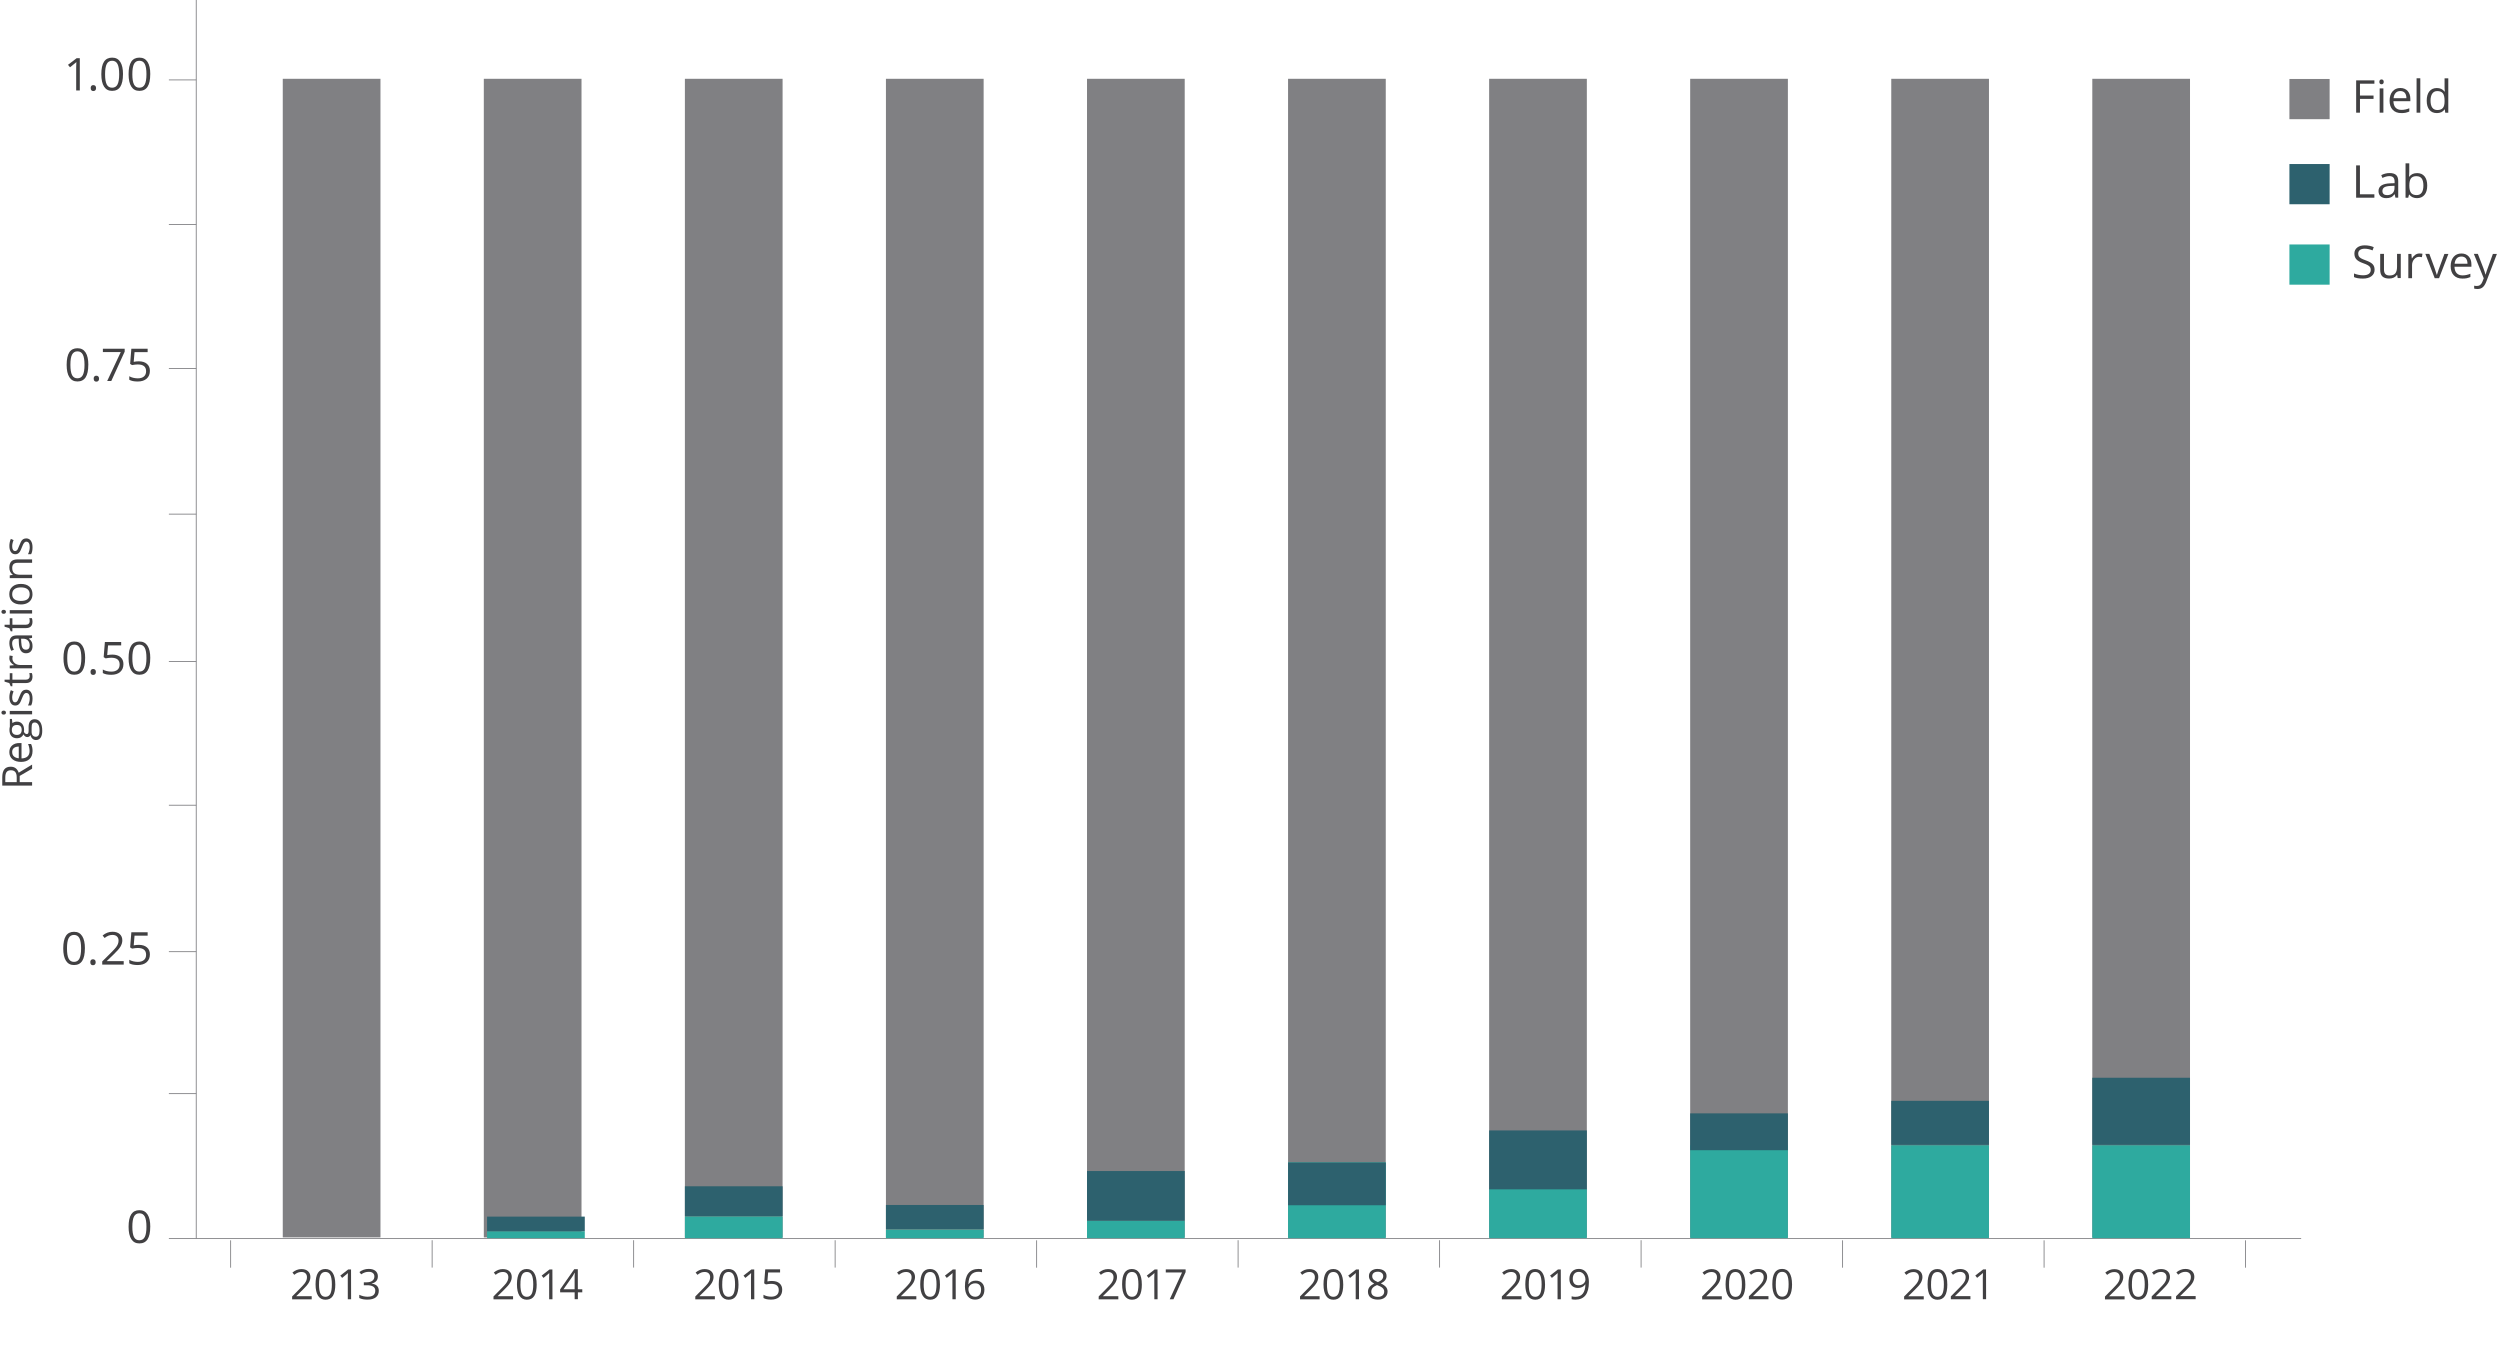 <?xml version="1.0" encoding="UTF-8"?>
<svg id="Layer_1" data-name="Layer 1" xmlns="http://www.w3.org/2000/svg" viewBox="0 0 718 386.53">
  <defs>
    <style>
      .cls-1 {
        fill: #808083;
      }

      .cls-1, .cls-2, .cls-3, .cls-4 {
        stroke-width: 0px;
      }

      .cls-2 {
        fill: #2eaa9f;
      }

      .cls-3 {
        fill: #2d616e;
      }

      .cls-4 {
        fill: #414042;
      }

      .cls-5 {
        fill: none;
        stroke: #808083;
        stroke-miterlimit: 10;
        stroke-width: .25px;
      }
    </style>
  </defs>
  <g>
    <path class="cls-4" d="m24.38,272.38c0,1.6-.26,2.8-.77,3.59-.51.79-1.3,1.19-2.35,1.19s-1.78-.41-2.31-1.22c-.53-.81-.79-2-.79-3.56s.26-2.82.77-3.6c.51-.78,1.29-1.17,2.34-1.17s1.8.41,2.33,1.23c.53.82.79,2,.79,3.55Zm-5.14,0c0,1.35.16,2.33.48,2.95.32.62.83.92,1.54.92s1.23-.31,1.55-.94c.32-.62.48-1.6.48-2.94s-.16-2.31-.48-2.93c-.32-.62-.84-.93-1.55-.93s-1.21.31-1.54.92c-.32.61-.48,1.59-.48,2.94Z"/>
    <path class="cls-4" d="m25.93,276.36c0-.28.06-.5.2-.64.13-.15.32-.22.56-.22s.44.07.58.22c.14.15.21.36.21.64s-.07.49-.21.63c-.14.15-.33.22-.58.22-.22,0-.4-.07-.54-.2-.14-.13-.21-.35-.21-.66Z"/>
    <path class="cls-4" d="m35.54,277.03h-6.18v-.91l2.48-2.46c.76-.75,1.25-1.29,1.49-1.61s.42-.63.54-.94c.12-.3.18-.63.18-.98,0-.5-.15-.89-.46-1.18-.3-.29-.73-.44-1.27-.44-.39,0-.76.06-1.11.19s-.74.36-1.17.69l-.57-.72c.87-.71,1.81-1.07,2.83-1.07.88,0,1.58.22,2.08.67.5.45.75,1.05.75,1.8,0,.59-.17,1.17-.5,1.75-.34.58-.96,1.3-1.88,2.18l-2.06,1.99v.05h4.84v.98Z"/>
    <path class="cls-4" d="m39.86,271.36c.99,0,1.77.24,2.34.73.57.48.85,1.15.85,1.99,0,.96-.31,1.71-.93,2.26-.62.55-1.48.82-2.56.82s-1.87-.17-2.43-.5v-1.02c.3.19.67.34,1.12.45.45.11.88.16,1.32.16.76,0,1.34-.18,1.76-.53s.63-.86.63-1.52c0-1.29-.8-1.94-2.41-1.94-.41,0-.95.06-1.63.18l-.55-.35.35-4.34h4.68v.97h-3.76l-.24,2.79c.49-.1.98-.15,1.47-.15Z"/>
  </g>
  <g>
    <path class="cls-4" d="m24.45,189.01c0,1.6-.26,2.8-.77,3.59-.51.79-1.3,1.19-2.35,1.19s-1.78-.41-2.31-1.22c-.53-.81-.79-2-.79-3.56s.25-2.82.77-3.6c.51-.78,1.29-1.17,2.34-1.17s1.8.41,2.33,1.23.79,2,.79,3.55Zm-5.14,0c0,1.35.16,2.33.48,2.95.32.62.84.92,1.54.92s1.23-.31,1.55-.94c.32-.62.48-1.6.48-2.94s-.16-2.31-.48-2.93c-.32-.62-.84-.93-1.55-.93s-1.22.31-1.54.92c-.32.61-.48,1.59-.48,2.94Z"/>
    <path class="cls-4" d="m25.99,192.99c0-.28.07-.5.2-.64.13-.15.32-.22.56-.22s.44.07.58.22c.14.15.21.36.21.64s-.07.49-.21.63c-.14.15-.33.22-.58.22-.22,0-.4-.07-.54-.2-.14-.13-.21-.35-.21-.66Z"/>
    <path class="cls-4" d="m32.26,188c.99,0,1.77.24,2.34.73.57.48.85,1.15.85,1.99,0,.96-.31,1.71-.93,2.26s-1.47.82-2.56.82-1.87-.17-2.43-.5v-1.02c.3.19.67.34,1.12.45.45.11.89.16,1.32.16.75,0,1.34-.18,1.76-.53s.63-.86.63-1.52c0-1.29-.8-1.94-2.41-1.94-.41,0-.95.06-1.63.18l-.55-.35.35-4.34h4.68v.97h-3.77l-.24,2.79c.49-.1.99-.15,1.47-.15Z"/>
    <path class="cls-4" d="m43.15,189.01c0,1.6-.26,2.8-.77,3.59-.51.79-1.3,1.19-2.35,1.19s-1.78-.41-2.31-1.22c-.53-.81-.79-2-.79-3.56s.25-2.82.77-3.6c.51-.78,1.29-1.17,2.34-1.17s1.8.41,2.33,1.23.79,2,.79,3.55Zm-5.14,0c0,1.35.16,2.33.48,2.95.32.62.84.92,1.54.92s1.23-.31,1.55-.94c.32-.62.48-1.6.48-2.94s-.16-2.31-.48-2.93c-.32-.62-.84-.93-1.55-.93s-1.22.31-1.54.92c-.32.61-.48,1.59-.48,2.94Z"/>
  </g>
  <line class="cls-5" x1="48.5" y1="64.49" x2="56.36" y2="64.49"/>
  <line class="cls-5" x1="48.5" y1="147.66" x2="56.36" y2="147.66"/>
  <line class="cls-5" x1="48.5" y1="231.26" x2="56.36" y2="231.26"/>
  <line class="cls-5" x1="48.5" y1="314.09" x2="56.36" y2="314.09"/>
  <line class="cls-5" x1="48.5" y1="189.99" x2="56.36" y2="189.99"/>
  <line class="cls-5" x1="181.98" y1="356.19" x2="181.98" y2="364.05"/>
  <line class="cls-5" x1="124.11" y1="356.19" x2="124.11" y2="364.05"/>
  <line class="cls-5" x1="239.85" y1="356.19" x2="239.85" y2="364.05"/>
  <line class="cls-5" x1="297.72" y1="356.22" x2="297.72" y2="364.08"/>
  <line class="cls-5" x1="413.45" y1="356.19" x2="413.45" y2="364.05"/>
  <line class="cls-5" x1="355.58" y1="356.19" x2="355.58" y2="364.05"/>
  <line class="cls-5" x1="471.32" y1="356.19" x2="471.32" y2="364.05"/>
  <line class="cls-5" x1="529.19" y1="356.22" x2="529.19" y2="364.08"/>
  <line class="cls-5" x1="644.92" y1="356.22" x2="644.92" y2="364.08"/>
  <line class="cls-5" x1="66.24" y1="356.22" x2="66.24" y2="364.08"/>
  <line class="cls-5" x1="587.06" y1="356.22" x2="587.06" y2="364.08"/>
  <line class="cls-5" x1="48.5" y1="105.84" x2="56.36" y2="105.84"/>
  <g>
    <path class="cls-4" d="m25.36,104.78c0,1.6-.26,2.8-.77,3.59-.51.79-1.3,1.19-2.35,1.19s-1.78-.41-2.31-1.22c-.53-.81-.79-2-.79-3.56s.26-2.82.77-3.6c.51-.78,1.29-1.17,2.34-1.17s1.8.41,2.33,1.22c.53.82.79,2,.79,3.55Zm-5.14,0c0,1.35.16,2.33.48,2.95.32.62.83.92,1.54.92s1.23-.31,1.55-.94c.32-.62.48-1.6.48-2.94s-.16-2.31-.48-2.93c-.32-.62-.84-.93-1.55-.93s-1.21.31-1.54.92-.48,1.59-.48,2.94Z"/>
    <path class="cls-4" d="m26.9,108.76c0-.28.06-.5.2-.64.13-.15.32-.22.56-.22s.44.07.58.22c.14.15.21.36.21.64s-.07.49-.21.63c-.14.15-.33.22-.58.22-.22,0-.4-.07-.54-.2-.14-.13-.21-.35-.21-.66Z"/>
    <path class="cls-4" d="m30.78,109.43l3.9-8.31h-5.13v-.97h6.26v.84l-3.85,8.44h-1.18Z"/>
    <path class="cls-4" d="m39.86,103.77c.99,0,1.77.24,2.34.73s.85,1.15.85,1.99c0,.96-.31,1.71-.93,2.26-.62.55-1.48.82-2.56.82s-1.87-.17-2.43-.5v-1.02c.3.19.67.34,1.12.45.45.11.88.16,1.32.16.76,0,1.34-.18,1.76-.53.42-.35.63-.86.63-1.52,0-1.29-.8-1.94-2.41-1.94-.41,0-.95.06-1.63.18l-.55-.35.35-4.34h4.68v.97h-3.76l-.24,2.79c.49-.1.98-.15,1.47-.15Z"/>
  </g>
  <line class="cls-5" x1="48.5" y1="273.32" x2="56.36" y2="273.32"/>
  <g>
    <path class="cls-4" d="m22.92,25.98h-1.04v-6.61c0-.55.02-1.07.05-1.56-.09.09-.19.18-.3.28-.11.1-.62.51-1.53,1.24l-.57-.72,2.49-1.9h.9v9.28Z"/>
    <path class="cls-4" d="m26.04,25.3c0-.28.07-.5.2-.64.13-.15.32-.22.56-.22s.44.07.58.22c.14.15.21.36.21.64s-.07.49-.21.63c-.14.15-.33.22-.58.22-.22,0-.4-.07-.54-.2-.14-.13-.21-.35-.21-.66Z"/>
    <path class="cls-4" d="m35.32,21.32c0,1.6-.26,2.8-.77,3.59-.51.79-1.3,1.19-2.35,1.19s-1.78-.41-2.31-1.22c-.53-.81-.79-2-.79-3.56s.25-2.82.77-3.6c.51-.78,1.29-1.17,2.34-1.17s1.8.41,2.33,1.22c.53.82.79,2,.79,3.55Zm-5.14,0c0,1.35.16,2.33.48,2.95.32.62.84.92,1.54.92s1.23-.31,1.55-.94c.32-.62.48-1.6.48-2.94s-.16-2.31-.48-2.93c-.32-.62-.84-.93-1.55-.93s-1.22.31-1.54.92c-.32.61-.48,1.59-.48,2.94Z"/>
    <path class="cls-4" d="m43.15,21.32c0,1.6-.26,2.8-.77,3.59-.51.79-1.3,1.19-2.35,1.19s-1.78-.41-2.31-1.22c-.53-.81-.79-2-.79-3.56s.25-2.82.77-3.6c.51-.78,1.29-1.17,2.34-1.17s1.8.41,2.33,1.22c.53.82.79,2,.79,3.55Zm-5.14,0c0,1.35.16,2.33.48,2.95.32.62.84.92,1.54.92s1.23-.31,1.55-.94c.32-.62.48-1.6.48-2.94s-.16-2.31-.48-2.93c-.32-.62-.84-.93-1.55-.93s-1.22.31-1.54.92c-.32.61-.48,1.59-.48,2.94Z"/>
  </g>
  <g>
    <path class="cls-4" d="m677.78,32.36h-1.09v-9.28h5.24v.96h-4.15v3.4h3.9v.96h-3.9v3.97Z"/>
    <path class="cls-4" d="m683.35,23.51c0-.24.06-.42.18-.53.12-.11.27-.17.45-.17s.32.06.44.17.19.29.19.53-.06.41-.19.53c-.12.12-.27.17-.44.17s-.33-.06-.45-.17c-.12-.12-.18-.29-.18-.53Zm1.16,8.84h-1.07v-6.96h1.07v6.96Z"/>
    <path class="cls-4" d="m689.66,32.48c-1.04,0-1.87-.31-2.47-.94-.6-.63-.9-1.5-.9-2.61s.28-2.01.84-2.67c.56-.66,1.31-.99,2.25-.99.88,0,1.58.29,2.1.86.51.57.77,1.33.77,2.27v.67h-4.86c.02.82.23,1.44.63,1.86.4.42.96.63,1.68.63.76,0,1.51-.16,2.25-.47v.94c-.38.16-.74.28-1.07.35-.34.07-.74.1-1.22.1Zm-.29-6.33c-.57,0-1.02.18-1.35.55s-.54.87-.59,1.51h3.69c0-.66-.15-1.17-.45-1.53-.3-.35-.73-.53-1.29-.53Z"/>
    <path class="cls-4" d="m695.11,32.36h-1.07v-9.88h1.07v9.88Z"/>
    <path class="cls-4" d="m702.14,31.42h-.06c-.49.71-1.23,1.06-2.21,1.06-.92,0-1.64-.31-2.15-.93s-.77-1.51-.77-2.65.26-2.04.77-2.67c.51-.63,1.23-.95,2.15-.95s1.69.34,2.2,1.03h.08l-.04-.5-.03-.49v-2.83h1.07v9.88h-.87l-.14-.93Zm-2.14.18c.73,0,1.26-.2,1.59-.59.33-.39.49-1.02.49-1.89v-.22c0-.99-.17-1.69-.5-2.11-.33-.42-.86-.63-1.59-.63-.63,0-1.11.24-1.44.72-.33.48-.5,1.16-.5,2.03s.17,1.56.5,2.01c.33.45.81.68,1.45.68Z"/>
  </g>
  <line class="cls-5" x1="48.5" y1="22.95" x2="56.36" y2="22.95"/>
  <path class="cls-4" d="m43.15,352.33c0,1.6-.26,2.8-.77,3.59s-1.3,1.19-2.35,1.19-1.78-.41-2.31-1.22c-.53-.81-.79-2-.79-3.56s.25-2.82.77-3.6,1.29-1.17,2.34-1.17,1.8.41,2.33,1.23c.53.82.79,2,.79,3.55Zm-5.14,0c0,1.35.16,2.33.48,2.95.32.62.83.92,1.54.92s1.23-.31,1.55-.94c.32-.62.48-1.6.48-2.94s-.16-2.31-.48-2.93c-.32-.62-.84-.93-1.55-.93s-1.22.31-1.54.92c-.32.61-.48,1.59-.48,2.94Z"/>
  <line class="cls-5" x1="56.36" y1="355.72" x2="56.36" y2="-.09"/>
  <line class="cls-5" x1="48.5" y1="355.72" x2="660.89" y2="355.72"/>
  <g>
    <path class="cls-4" d="m89.53,373.17h-5.63s0-.83,0-.83l2.25-2.27c.69-.7,1.14-1.19,1.36-1.49.22-.3.38-.59.49-.87.11-.28.16-.58.16-.91,0-.46-.14-.82-.42-1.09s-.66-.4-1.16-.4c-.36,0-.69.06-1.01.18s-.67.33-1.06.64l-.52-.66c.79-.66,1.64-.99,2.57-.99.8,0,1.44.2,1.89.61.46.41.69.96.69,1.66,0,.54-.15,1.08-.45,1.61-.3.53-.87,1.21-1.71,2.02l-1.87,1.84v.05h4.41s0,.89,0,.89Z"/>
    <path class="cls-4" d="m96.3,368.86c0,1.48-.23,2.59-.69,3.32s-1.18,1.1-2.14,1.1c-.92,0-1.62-.37-2.11-1.12-.48-.75-.73-1.84-.73-3.29,0-1.49.23-2.6.69-3.32s1.17-1.09,2.12-1.09c.93,0,1.64.37,2.12,1.13s.73,1.84.73,3.27Zm-4.68.01c0,1.25.15,2.15.45,2.72.29.57.76.85,1.4.85.65,0,1.12-.29,1.41-.87.29-.58.43-1.48.43-2.71,0-1.23-.15-2.13-.44-2.7s-.76-.86-1.41-.86c-.64,0-1.11.29-1.4.85-.29.56-.44,1.47-.43,2.72Z"/>
    <path class="cls-4" d="m100.84,373.15h-.95s-.01-6.1-.01-6.1c0-.51.01-.99.04-1.44-.08.08-.17.17-.27.26-.1.09-.57.47-1.39,1.15l-.52-.67,2.26-1.76h.82s.02,8.56.02,8.56Z"/>
    <path class="cls-4" d="m108.52,366.58c0,.55-.15,1-.46,1.34-.31.35-.74.58-1.3.7v.05c.69.08,1.2.3,1.53.65.33.35.5.81.5,1.38,0,.82-.28,1.44-.85,1.89-.56.44-1.37.66-2.41.66-.45,0-.87-.03-1.25-.1-.38-.07-.74-.19-1.1-.36v-.93c.37.18.77.32,1.19.42s.82.14,1.19.14c1.48,0,2.22-.58,2.22-1.75,0-1.04-.82-1.56-2.45-1.55h-.84s0-.84,0-.84h.86c.67,0,1.2-.15,1.59-.45.39-.3.59-.71.58-1.23,0-.42-.14-.75-.43-.98-.29-.24-.68-.36-1.17-.35-.38,0-.73.05-1.06.15-.33.1-.71.29-1.14.57l-.49-.66c.35-.28.76-.5,1.21-.66.46-.16.94-.24,1.45-.24.83,0,1.48.19,1.94.57.46.38.69.9.7,1.57Z"/>
  </g>
  <g>
    <path class="cls-4" d="m147.36,373.17h-5.63s0-.83,0-.83l2.25-2.27c.69-.7,1.14-1.19,1.36-1.49.22-.3.38-.59.49-.87.11-.28.16-.58.16-.91,0-.46-.14-.82-.42-1.09-.28-.27-.66-.4-1.16-.4-.36,0-.69.06-1.01.18-.32.12-.67.33-1.06.64l-.52-.66c.79-.66,1.64-.99,2.57-.99.8,0,1.44.2,1.89.61.46.41.69.96.69,1.66,0,.54-.15,1.08-.45,1.61s-.87,1.21-1.71,2.02l-1.87,1.84v.05h4.41s0,.89,0,.89Z"/>
    <path class="cls-4" d="m154.14,368.86c0,1.48-.23,2.59-.69,3.32-.46.73-1.18,1.1-2.14,1.1-.92,0-1.62-.37-2.11-1.12-.48-.75-.73-1.84-.73-3.29,0-1.49.23-2.6.69-3.32.46-.72,1.17-1.09,2.12-1.09.93,0,1.64.37,2.12,1.13.48.75.73,1.84.73,3.27Zm-4.68.01c0,1.25.15,2.15.45,2.72s.76.85,1.4.85c.65,0,1.12-.29,1.41-.87.29-.58.43-1.48.43-2.71,0-1.23-.15-2.13-.44-2.7-.29-.57-.76-.86-1.41-.85-.64,0-1.11.28-1.4.85-.29.57-.44,1.47-.43,2.72Z"/>
    <path class="cls-4" d="m158.67,373.15h-.95s-.01-6.1-.01-6.1c0-.51.01-.99.04-1.44-.08.08-.17.17-.27.26-.1.09-.57.47-1.39,1.15l-.52-.67,2.26-1.76h.82s.02,8.56.02,8.56Z"/>
    <path class="cls-4" d="m167.24,371.16h-1.27s0,1.97,0,1.97h-.93s0-1.97,0-1.97h-4.17s0-.84,0-.84l4.05-5.8h1.03s.01,5.76.01,5.76h1.27s0,.88,0,.88Zm-2.21-.88v-2.85c0-.56,0-1.19.05-1.89h-.05c-.19.38-.36.69-.53.93l-2.67,3.81h3.19Z"/>
  </g>
  <g>
    <path class="cls-4" d="m205.32,373.17h-5.63s0-.83,0-.83l2.25-2.27c.69-.7,1.14-1.19,1.36-1.49.22-.3.38-.59.49-.87.11-.28.16-.58.16-.91,0-.46-.14-.82-.42-1.09s-.66-.4-1.16-.4c-.36,0-.69.06-1.01.18s-.67.33-1.06.64l-.52-.66c.79-.66,1.64-.99,2.57-.99.8,0,1.44.2,1.89.61.46.41.69.96.69,1.66,0,.54-.15,1.08-.45,1.61-.3.53-.87,1.21-1.71,2.02l-1.87,1.84v.05h4.41s0,.89,0,.89Z"/>
    <path class="cls-4" d="m212.1,368.86c0,1.48-.23,2.59-.69,3.32s-1.18,1.1-2.14,1.1c-.92,0-1.62-.37-2.11-1.12-.48-.75-.73-1.84-.73-3.29,0-1.49.23-2.6.69-3.32.46-.72,1.17-1.09,2.12-1.09.93,0,1.64.37,2.12,1.13s.73,1.84.73,3.27Zm-4.68.01c0,1.25.15,2.15.45,2.72.29.57.76.85,1.4.85.65,0,1.12-.29,1.41-.87.29-.58.43-1.48.43-2.71,0-1.23-.15-2.13-.44-2.7s-.76-.86-1.41-.86c-.64,0-1.11.29-1.4.85-.29.56-.44,1.47-.43,2.72Z"/>
    <path class="cls-4" d="m216.64,373.15h-.95s-.01-6.1-.01-6.1c0-.51.01-.99.04-1.44-.08.08-.17.17-.27.26-.1.09-.57.47-1.39,1.15l-.52-.67,2.26-1.76h.82s.02,8.56.02,8.56Z"/>
    <path class="cls-4" d="m221.74,367.9c.9,0,1.61.22,2.13.67.52.45.78,1.06.78,1.83,0,.89-.28,1.58-.84,2.09-.56.5-1.34.76-2.33.76-.96,0-1.7-.15-2.21-.46v-.94c.27.17.61.31,1.02.41s.81.15,1.2.15c.69,0,1.22-.17,1.6-.49.38-.32.57-.79.57-1.41,0-1.2-.74-1.79-2.2-1.79-.37,0-.87.06-1.49.17l-.5-.32.31-4.01h4.26s0,.89,0,.89h-3.43s-.21,2.58-.21,2.58c.45-.09.9-.14,1.34-.14Z"/>
  </g>
  <g>
    <path class="cls-4" d="m263.18,373.17h-5.63s0-.83,0-.83l2.25-2.27c.69-.7,1.14-1.19,1.36-1.49.22-.3.38-.59.49-.87.11-.28.16-.58.16-.91,0-.46-.14-.82-.42-1.09-.28-.27-.66-.4-1.16-.4-.36,0-.69.06-1.01.18-.32.12-.67.33-1.06.64l-.52-.66c.79-.66,1.64-.99,2.57-.99.8,0,1.44.2,1.89.61.46.41.69.96.69,1.66,0,.54-.15,1.08-.45,1.61s-.87,1.21-1.71,2.02l-1.87,1.84v.05h4.41s0,.89,0,.89Z"/>
    <path class="cls-4" d="m269.96,368.86c0,1.48-.23,2.59-.69,3.32-.46.73-1.18,1.1-2.14,1.1-.92,0-1.62-.37-2.11-1.12-.48-.75-.73-1.84-.73-3.29,0-1.49.23-2.6.69-3.32.46-.72,1.17-1.09,2.12-1.09.93,0,1.64.37,2.12,1.13.48.75.73,1.84.73,3.27Zm-4.68.01c0,1.25.15,2.15.45,2.72s.76.85,1.4.85c.65,0,1.12-.29,1.41-.87.29-.58.43-1.48.43-2.71,0-1.23-.15-2.13-.44-2.7-.29-.57-.76-.86-1.41-.85-.64,0-1.11.28-1.4.85-.29.57-.44,1.47-.43,2.72Z"/>
    <path class="cls-4" d="m274.49,373.15h-.95s-.01-6.1-.01-6.1c0-.51.01-.99.04-1.44-.08.08-.17.17-.27.26-.1.09-.57.47-1.39,1.15l-.52-.67,2.26-1.76h.82s.02,8.56.02,8.56Z"/>
    <path class="cls-4" d="m277.13,369.48c0-1.68.32-2.94.97-3.78.65-.84,1.62-1.25,2.9-1.26.44,0,.79.04,1.04.11v.84c-.3-.1-.64-.15-1.03-.14-.92,0-1.62.29-2.1.86-.48.57-.75,1.47-.79,2.7h.07c.43-.67,1.11-1.01,2.04-1.01.77,0,1.38.23,1.82.69.45.46.67,1.09.67,1.89,0,.89-.24,1.59-.72,2.1s-1.14.77-1.97.77c-.89,0-1.59-.33-2.11-.99s-.78-1.59-.79-2.78Zm2.88,2.95c.55,0,.99-.18,1.29-.53.31-.35.46-.86.46-1.52,0-.57-.14-1.01-.43-1.33-.29-.32-.71-.49-1.28-.48-.35,0-.67.07-.97.22s-.53.34-.7.6c-.17.25-.26.52-.26.79,0,.4.08.78.24,1.12.16.35.38.62.67.82.29.2.61.3.98.3Z"/>
  </g>
  <g>
    <path class="cls-4" d="m321.17,373.17h-5.63s0-.83,0-.83l2.25-2.27c.69-.7,1.14-1.19,1.36-1.49.22-.3.38-.59.49-.87.11-.28.16-.58.16-.91,0-.46-.14-.82-.42-1.09-.28-.27-.66-.4-1.15-.4-.36,0-.69.06-1.01.18-.32.12-.67.33-1.06.64l-.52-.66c.79-.66,1.65-.99,2.58-.99.8,0,1.44.2,1.89.61.46.41.69.96.69,1.66,0,.54-.15,1.08-.45,1.61-.3.53-.87,1.21-1.71,2.02l-1.87,1.84v.05h4.41s0,.89,0,.89Z"/>
    <path class="cls-4" d="m327.94,368.86c0,1.48-.23,2.59-.69,3.32-.47.73-1.18,1.1-2.14,1.1-.92,0-1.62-.37-2.11-1.12s-.72-1.84-.73-3.29c0-1.49.23-2.6.69-3.32s1.17-1.09,2.12-1.09c.93,0,1.64.37,2.12,1.13s.73,1.84.73,3.27Zm-4.68.01c0,1.25.15,2.15.45,2.72.29.57.76.85,1.4.85.65,0,1.12-.29,1.41-.87s.43-1.48.43-2.71c0-1.23-.15-2.13-.44-2.7-.29-.57-.76-.86-1.41-.86-.64,0-1.11.29-1.4.85-.29.56-.44,1.47-.43,2.72Z"/>
    <path class="cls-4" d="m332.48,373.15h-.95s-.02-6.1-.02-6.1c0-.51.01-.99.04-1.44-.08.08-.17.17-.28.26-.1.09-.56.47-1.39,1.15l-.52-.67,2.26-1.76h.82s.02,8.56.02,8.56Z"/>
    <path class="cls-4" d="m335.95,373.14l3.53-7.68h-4.67s0-.89,0-.89h5.7s0,.77,0,.77l-3.49,7.8h-1.08Z"/>
  </g>
  <g>
    <path class="cls-4" d="m379,373.17h-5.63s0-.83,0-.83l2.25-2.27c.69-.7,1.14-1.19,1.36-1.49.22-.3.38-.59.49-.87.11-.28.16-.58.16-.91,0-.46-.14-.82-.42-1.09-.28-.27-.66-.4-1.16-.4-.36,0-.69.06-1.01.18-.32.12-.67.33-1.06.64l-.52-.66c.79-.66,1.64-.99,2.57-.99.8,0,1.44.2,1.89.61.46.41.69.96.69,1.66,0,.54-.15,1.08-.45,1.61s-.87,1.21-1.71,2.02l-1.87,1.84v.05h4.41s0,.89,0,.89Z"/>
    <path class="cls-4" d="m385.78,368.86c0,1.48-.23,2.59-.69,3.32-.46.73-1.18,1.1-2.14,1.1-.92,0-1.62-.37-2.11-1.12-.48-.75-.73-1.84-.73-3.29,0-1.49.23-2.6.69-3.32.46-.72,1.17-1.09,2.12-1.09.93,0,1.64.37,2.12,1.13.48.75.73,1.84.73,3.27Zm-4.68.01c0,1.25.15,2.15.45,2.72s.76.85,1.4.85c.65,0,1.12-.29,1.41-.87.29-.58.43-1.48.43-2.71,0-1.23-.15-2.13-.44-2.7-.29-.57-.76-.86-1.41-.85-.64,0-1.11.28-1.4.85-.29.57-.44,1.47-.43,2.72Z"/>
    <path class="cls-4" d="m390.31,373.15h-.95s-.01-6.1-.01-6.1c0-.51.01-.99.04-1.44-.08.08-.17.17-.27.26-.1.09-.57.47-1.39,1.15l-.52-.67,2.26-1.76h.82s.02,8.56.02,8.56Z"/>
    <path class="cls-4" d="m395.67,364.45c.78,0,1.4.18,1.86.54.46.36.69.86.69,1.5,0,.42-.13.81-.39,1.16-.26.35-.68.67-1.25.95.7.33,1.19.68,1.49,1.04.29.36.44.79.44,1.27,0,.71-.24,1.28-.74,1.7-.49.42-1.17.64-2.04.64-.91,0-1.62-.2-2.11-.6-.49-.4-.74-.97-.74-1.7,0-.98.59-1.75,1.79-2.29-.54-.3-.93-.63-1.16-.99-.23-.35-.35-.75-.35-1.19,0-.62.23-1.12.69-1.49.46-.37,1.07-.56,1.84-.56Zm-1.84,6.53c0,.47.17.83.49,1.09.33.26.79.39,1.38.39.58,0,1.04-.14,1.36-.41.32-.27.49-.65.48-1.13,0-.38-.15-.72-.46-1.01s-.84-.58-1.6-.85c-.58.25-1,.53-1.26.83-.26.3-.39.67-.39,1.09Zm1.83-5.74c-.49,0-.87.12-1.15.35-.28.24-.42.55-.41.94,0,.36.12.67.35.92.23.26.66.51,1.28.77.56-.24.95-.49,1.18-.76.23-.27.35-.58.35-.94,0-.39-.14-.71-.43-.94-.28-.23-.67-.35-1.17-.35Z"/>
  </g>
  <g>
    <path class="cls-4" d="m436.96,373.17h-5.63s0-.83,0-.83l2.25-2.27c.69-.7,1.14-1.19,1.36-1.49.22-.3.38-.59.49-.87.11-.28.16-.58.16-.91,0-.46-.14-.82-.42-1.09-.28-.27-.66-.4-1.16-.4-.36,0-.69.06-1.01.18-.32.12-.67.33-1.06.64l-.52-.66c.79-.66,1.65-.99,2.58-.99.8,0,1.44.2,1.89.61s.69.96.69,1.66c0,.54-.15,1.08-.45,1.61-.3.53-.87,1.21-1.71,2.02l-1.87,1.84v.05h4.41s0,.89,0,.89Z"/>
    <path class="cls-4" d="m443.74,368.86c0,1.48-.23,2.59-.69,3.32-.47.73-1.18,1.1-2.14,1.1-.92,0-1.62-.37-2.11-1.12-.48-.75-.73-1.84-.73-3.29,0-1.49.23-2.6.69-3.32.46-.72,1.17-1.09,2.12-1.09.93,0,1.64.37,2.12,1.13.48.75.73,1.84.73,3.27Zm-4.68.01c0,1.25.15,2.15.45,2.72.29.57.76.85,1.4.85.65,0,1.12-.29,1.41-.87.29-.58.43-1.48.43-2.71s-.15-2.13-.44-2.7c-.29-.57-.76-.86-1.41-.86-.64,0-1.11.29-1.4.85-.29.56-.44,1.47-.43,2.72Z"/>
    <path class="cls-4" d="m448.28,373.15h-.95s-.01-6.1-.01-6.1c0-.51.01-.99.04-1.44-.08.08-.17.17-.27.26-.1.09-.57.47-1.39,1.15l-.52-.67,2.26-1.76h.82s.02,8.56.02,8.56Z"/>
    <path class="cls-4" d="m456.33,368.22c0,3.35-1.29,5.03-3.88,5.04-.45,0-.81-.04-1.08-.12v-.84c.31.1.67.15,1.06.15.94,0,1.65-.29,2.12-.88.48-.58.74-1.47.78-2.67h-.07c-.21.33-.5.57-.85.74-.36.17-.76.26-1.2.26-.76,0-1.36-.22-1.81-.68s-.67-1.08-.67-1.9c0-.89.25-1.59.74-2.11.5-.52,1.15-.78,1.96-.78.58,0,1.09.15,1.53.44.44.3.77.73,1.01,1.3.24.57.35,1.25.36,2.02Zm-2.89-2.94c-.56,0-.99.18-1.29.54-.3.36-.46.86-.45,1.5,0,.56.14,1,.42,1.33.28.32.71.48,1.28.48.36,0,.68-.07.98-.22s.53-.34.7-.59c.17-.25.26-.51.26-.79,0-.41-.08-.79-.24-1.14-.16-.35-.39-.62-.67-.82-.29-.2-.62-.3-.99-.3Z"/>
  </g>
  <g>
    <path class="cls-4" d="m494.49,373.18h-5.63s0-.83,0-.83l2.25-2.27c.69-.7,1.14-1.19,1.36-1.49.22-.3.38-.59.49-.87.11-.28.16-.58.16-.91,0-.46-.14-.82-.42-1.09-.28-.27-.66-.4-1.15-.4-.36,0-.69.06-1.01.18-.32.12-.67.33-1.06.64l-.52-.66c.79-.66,1.65-.99,2.58-.99.8,0,1.44.2,1.89.61.46.41.69.96.69,1.66,0,.54-.15,1.08-.45,1.61-.3.53-.87,1.21-1.71,2.02l-1.87,1.84v.05h4.41s0,.89,0,.89Z"/>
    <path class="cls-4" d="m501.26,368.87c0,1.48-.23,2.59-.69,3.32-.47.73-1.18,1.1-2.14,1.1-.92,0-1.62-.37-2.11-1.12s-.72-1.84-.73-3.29c0-1.49.23-2.6.69-3.32s1.17-1.09,2.12-1.09c.93,0,1.64.37,2.12,1.13s.73,1.84.73,3.27Zm-4.68.01c0,1.25.15,2.15.45,2.72.29.57.76.85,1.4.85.65,0,1.12-.29,1.41-.87s.43-1.48.43-2.71c0-1.23-.15-2.13-.44-2.7-.29-.57-.76-.86-1.41-.86-.64,0-1.11.29-1.4.85-.29.56-.44,1.47-.43,2.72Z"/>
    <path class="cls-4" d="m507.91,373.15h-5.63s0-.83,0-.83l2.25-2.27c.69-.7,1.14-1.19,1.36-1.49.22-.3.38-.59.49-.87.11-.28.16-.58.16-.91,0-.46-.14-.82-.42-1.09s-.66-.4-1.16-.4c-.36,0-.69.06-1.01.18s-.67.33-1.06.64l-.52-.66c.79-.66,1.64-.99,2.57-.99.8,0,1.44.2,1.89.61.46.41.69.96.69,1.66,0,.54-.15,1.08-.45,1.61-.3.53-.87,1.21-1.71,2.02l-1.87,1.84v.05h4.41s0,.89,0,.89Z"/>
    <path class="cls-4" d="m514.68,368.83c0,1.48-.23,2.59-.69,3.32s-1.18,1.1-2.14,1.1c-.92,0-1.62-.37-2.11-1.12-.48-.75-.73-1.84-.73-3.29,0-1.49.23-2.6.69-3.32s1.17-1.09,2.12-1.09c.93,0,1.64.37,2.12,1.13s.73,1.84.73,3.27Zm-4.68.01c0,1.25.15,2.15.45,2.72.29.57.76.85,1.4.85.65,0,1.12-.29,1.41-.87.29-.58.43-1.48.43-2.71,0-1.23-.15-2.13-.44-2.7s-.76-.86-1.41-.86c-.64,0-1.11.29-1.4.85-.29.56-.44,1.47-.43,2.72Z"/>
  </g>
  <g>
    <path class="cls-4" d="m552.49,373.18h-5.63s0-.82,0-.82l2.25-2.27c.69-.7,1.14-1.19,1.36-1.49.22-.3.38-.59.49-.87.11-.28.16-.58.16-.91,0-.46-.14-.82-.42-1.09-.28-.27-.66-.4-1.15-.4-.36,0-.69.06-1.01.18-.32.12-.67.33-1.06.64l-.52-.66c.79-.66,1.65-.99,2.58-.99.8,0,1.44.2,1.89.61.46.41.69.96.69,1.66,0,.54-.15,1.08-.45,1.61-.3.53-.87,1.21-1.71,2.02l-1.87,1.84v.05h4.41s0,.89,0,.89Z"/>
    <path class="cls-4" d="m559.27,368.87c0,1.48-.23,2.59-.69,3.32-.47.73-1.18,1.1-2.14,1.1-.92,0-1.62-.37-2.11-1.12s-.72-1.84-.73-3.29c0-1.49.23-2.6.69-3.32.46-.72,1.17-1.09,2.12-1.09.93,0,1.64.37,2.12,1.13.48.75.73,1.84.73,3.27Zm-4.68.01c0,1.25.15,2.15.45,2.72.29.57.76.85,1.4.85.65,0,1.12-.29,1.41-.87.29-.58.43-1.48.43-2.71,0-1.23-.15-2.13-.44-2.7-.29-.57-.76-.86-1.41-.85-.64,0-1.11.28-1.4.85s-.44,1.47-.43,2.72Z"/>
    <path class="cls-4" d="m565.91,373.14h-5.63s0-.82,0-.82l2.25-2.27c.69-.7,1.14-1.19,1.36-1.49.22-.3.38-.59.49-.87.11-.28.16-.58.16-.91,0-.46-.14-.82-.42-1.09-.28-.27-.66-.4-1.16-.4-.36,0-.69.06-1.01.18-.32.12-.67.33-1.06.64l-.52-.66c.79-.66,1.64-.99,2.57-.99.8,0,1.44.2,1.89.61.46.41.69.96.69,1.66,0,.54-.15,1.08-.45,1.61s-.87,1.21-1.71,2.02l-1.87,1.84v.05h4.41s0,.89,0,.89Z"/>
    <path class="cls-4" d="m570.43,373.13h-.95s-.02-6.1-.02-6.1c0-.51.01-.99.04-1.44-.08.08-.17.17-.28.26s-.56.47-1.39,1.15l-.52-.67,2.26-1.76h.82s.02,8.56.02,8.56Z"/>
  </g>
  <g>
    <path class="cls-4" d="m610.18,373.18h-5.63s0-.82,0-.82l2.25-2.27c.69-.7,1.14-1.19,1.36-1.49.22-.3.38-.59.49-.87s.16-.58.16-.91c0-.46-.14-.82-.42-1.09-.28-.27-.66-.4-1.16-.4-.36,0-.69.06-1.01.18-.32.12-.67.33-1.06.64l-.52-.66c.79-.66,1.65-.99,2.58-.99.8,0,1.44.2,1.89.61.46.41.69.96.69,1.66,0,.54-.15,1.08-.45,1.61-.3.53-.87,1.21-1.71,2.02l-1.87,1.84v.05h4.41s0,.89,0,.89Z"/>
    <path class="cls-4" d="m616.96,368.87c0,1.48-.23,2.59-.69,3.32-.47.73-1.18,1.1-2.14,1.1-.92,0-1.62-.37-2.11-1.12-.48-.75-.73-1.84-.73-3.29,0-1.49.23-2.6.69-3.32.46-.72,1.17-1.09,2.12-1.09.93,0,1.64.37,2.12,1.13.48.75.73,1.84.73,3.27Zm-4.68.01c0,1.25.15,2.15.45,2.72.29.57.76.85,1.4.85.65,0,1.12-.29,1.41-.87.29-.58.43-1.48.43-2.71s-.15-2.13-.44-2.7c-.29-.57-.76-.86-1.41-.85-.64,0-1.11.28-1.4.85-.29.57-.44,1.47-.43,2.72Z"/>
    <path class="cls-4" d="m623.6,373.15h-5.63s0-.82,0-.82l2.25-2.27c.69-.7,1.14-1.19,1.36-1.49.22-.3.38-.59.49-.87s.16-.58.16-.91c0-.46-.14-.82-.42-1.09-.28-.27-.66-.4-1.16-.4-.36,0-.69.06-1.01.18-.32.12-.67.33-1.06.64l-.52-.66c.79-.66,1.65-.99,2.58-.99.8,0,1.44.2,1.89.61.46.41.69.96.69,1.66,0,.54-.15,1.08-.45,1.61-.3.53-.87,1.21-1.71,2.02l-1.87,1.84v.05h4.41s0,.89,0,.89Z"/>
    <path class="cls-4" d="m630.59,373.13h-5.63s0-.83,0-.83l2.25-2.27c.69-.7,1.14-1.19,1.36-1.49.22-.3.38-.59.49-.87s.16-.58.16-.91c0-.46-.14-.82-.42-1.09-.28-.27-.66-.4-1.16-.4-.36,0-.69.06-1.01.18-.32.12-.67.33-1.06.64l-.52-.66c.79-.66,1.65-.99,2.58-.99.8,0,1.44.2,1.89.61s.69.96.69,1.66c0,.54-.15,1.08-.45,1.61-.3.53-.87,1.21-1.71,2.02l-1.87,1.84v.05h4.41s0,.89,0,.89Z"/>
  </g>
  <g>
    <rect class="cls-1" x="600.91" y="22.63" width="28.06" height="332.75"/>
    <rect class="cls-2" x="600.91" y="328.92" width="28.06" height="26.68"/>
    <rect class="cls-3" x="600.91" y="309.53" width="28.06" height="19.27"/>
  </g>
  <g>
    <rect class="cls-1" x="543.17" y="22.63" width="28.06" height="332.75"/>
    <rect class="cls-2" x="543.17" y="328.92" width="28.06" height="26.68"/>
    <rect class="cls-3" x="543.17" y="316.16" width="28.06" height="12.64"/>
  </g>
  <g>
    <rect class="cls-1" x="485.42" y="22.63" width="28.06" height="332.75"/>
    <rect class="cls-2" x="485.42" y="328.92" width="28.06" height="26.68"/>
    <rect class="cls-3" x="485.42" y="319.76" width="28.06" height="10.58"/>
  </g>
  <g>
    <rect class="cls-1" x="427.68" y="22.63" width="28.06" height="332.75"/>
    <rect class="cls-2" x="427.68" y="341.39" width="28.06" height="14.21"/>
    <rect class="cls-3" x="427.68" y="324.66" width="28.06" height="16.92"/>
  </g>
  <g>
    <rect class="cls-1" x="369.93" y="22.63" width="28.06" height="332.75"/>
    <rect class="cls-2" x="369.93" y="333.84" width="28.06" height="21.77"/>
    <rect class="cls-3" x="369.93" y="333.89" width="28.06" height="12.26"/>
  </g>
  <g>
    <rect class="cls-1" x="312.19" y="22.63" width="28.06" height="332.75"/>
    <rect class="cls-2" x="312.19" y="350.55" width="28.06" height="5.05"/>
    <rect class="cls-3" x="312.19" y="336.32" width="28.06" height="14.26"/>
  </g>
  <g>
    <rect class="cls-1" x="254.44" y="22.63" width="28.06" height="332.75"/>
    <rect class="cls-2" x="254.44" y="353.13" width="28.06" height="2.48"/>
    <rect class="cls-3" x="254.44" y="346.07" width="28.06" height="6.92"/>
  </g>
  <g>
    <rect class="cls-1" x="196.7" y="22.63" width="28.06" height="332.75"/>
    <rect class="cls-2" x="196.7" y="349.36" width="28.06" height="6.25"/>
    <rect class="cls-3" x="196.7" y="340.7" width="28.06" height="8.57"/>
  </g>
  <rect class="cls-1" x="138.95" y="22.63" width="28.06" height="332.75"/>
  <rect class="cls-2" x="139.89" y="353.61" width="28.06" height="1.99"/>
  <rect class="cls-3" x="139.89" y="349.41" width="28.06" height="4.2"/>
  <rect class="cls-1" x="81.21" y="22.63" width="28.06" height="332.75"/>
  <g>
    <path class="cls-4" d="m5.66,224.63h3.56v1H.65v-2.35c0-1.05.2-1.83.6-2.33s1.01-.75,1.82-.75c1.13,0,1.9.57,2.3,1.72l3.85-2.33v1.18l-3.56,2.07v1.79Zm-.86,0v-1.37c0-.7-.14-1.22-.42-1.55s-.7-.49-1.26-.49-.97.17-1.22.5-.38.87-.38,1.61v1.29h3.28Z"/>
    <path class="cls-4" d="m9.34,215.75c0,.95-.29,1.7-.87,2.25s-1.38.82-2.41.82-1.86-.25-2.47-.76-.91-1.19-.91-2.05c0-.8.26-1.44.79-1.91s1.23-.7,2.09-.7h.62v4.42c.75-.02,1.33-.21,1.72-.57s.59-.87.59-1.53c0-.69-.14-1.38-.43-2.05h.87c.15.34.25.67.32.98s.1.68.1,1.11Zm-5.84.26c0,.52.17.93.5,1.23s.8.49,1.39.54v-3.36c-.61,0-1.08.14-1.41.41s-.49.66-.49,1.17Z"/>
    <path class="cls-4" d="m2.8,206.48h.62l.14,1.19c.14-.11.32-.21.54-.29s.47-.13.75-.13c.63,0,1.13.21,1.51.64s.56,1.02.56,1.77c0,.19-.02.37-.05.54.22.41.49.62.83.62.18,0,.31-.07.39-.22s.13-.39.13-.74v-1.14c0-.7.15-1.23.44-1.6s.72-.56,1.28-.56c.71,0,1.25.29,1.63.86s.56,1.4.56,2.5c0,.84-.16,1.49-.47,1.94s-.75.68-1.32.68c-.39,0-.73-.12-1.01-.38s-.48-.6-.58-1.05c-.07.16-.19.3-.35.41s-.34.17-.54.17c-.23,0-.44-.06-.62-.19s-.35-.32-.51-.59c-.14.33-.37.6-.7.81s-.7.31-1.12.31c-.7,0-1.25-.21-1.63-.63s-.57-1.02-.57-1.79c0-.34.04-.64.12-.91v-2.22Zm2.06,4.59c.45,0,.79-.13,1.02-.38s.35-.61.35-1.06c0-.95-.46-1.42-1.38-1.42s-1.45.48-1.45,1.44c0,.46.12.81.37,1.05s.61.37,1.1.37Zm5.44.53c.35,0,.61-.15.79-.44s.27-.71.27-1.26c0-.82-.12-1.42-.37-1.81s-.58-.59-.99-.59c-.35,0-.59.11-.72.32s-.2.62-.2,1.21v1.17c0,.44.11.79.32,1.03s.51.37.91.37Z"/>
    <path class="cls-4" d="m1.06,205.23c-.22,0-.39-.05-.49-.16s-.16-.25-.16-.41.05-.29.16-.4.27-.17.49-.17.38.06.49.17.16.25.16.4c0,.16-.05.3-.16.41s-.27.16-.49.16Zm8.16-1.05v.97H2.8v-.97h6.42Z"/>
    <path class="cls-4" d="m7.47,198.07c.6,0,1.06.22,1.38.67s.49,1.07.49,1.88c0,.85-.13,1.52-.4,1.99h-.9c.16-.31.28-.64.37-.99s.13-.69.13-1.02c0-.51-.08-.9-.24-1.17s-.41-.41-.74-.41c-.25,0-.46.11-.64.33s-.39.64-.63,1.27c-.22.6-.42,1.02-.58,1.27s-.35.44-.57.56-.46.18-.76.18c-.52,0-.94-.21-1.24-.64s-.45-1.01-.45-1.75c0-.69.14-1.37.42-2.03l.79.35c-.27.64-.4,1.23-.4,1.75,0,.46.07.81.22,1.04s.34.35.6.35c.17,0,.32-.04.44-.13s.24-.23.35-.42.27-.57.47-1.12c.28-.76.56-1.28.84-1.54s.63-.4,1.06-.4Z"/>
    <path class="cls-4" d="m8.53,194.18c0-.17-.01-.34-.04-.5s-.05-.29-.08-.38h.74c.05.11.09.26.13.47s.05.39.05.55c0,1.24-.65,1.86-1.96,1.86h-3.82v.92h-.47l-.4-.92-1.37-.41v-.56h1.49v-1.86h.76v1.86h3.78c.39,0,.68-.09.89-.28s.31-.44.31-.76Z"/>
    <path class="cls-4" d="m2.68,189.04c0-.29.02-.54.07-.77l.9.13c-.06.27-.09.5-.09.7,0,.52.21.96.63,1.33s.95.55,1.58.55h3.45v.97H2.8v-.8l1.19-.11v-.05c-.42-.24-.74-.53-.97-.86s-.34-.71-.34-1.11Z"/>
    <path class="cls-4" d="m9.22,183.19l-.91.19v.05c.4.32.67.64.82.96s.21.72.21,1.19c0,.64-.16,1.14-.49,1.5s-.79.54-1.4.54c-1.3,0-1.98-1.04-2.04-3.11l-.04-1.09h-.4c-.5,0-.88.11-1.12.33s-.36.56-.36,1.04c0,.54.16,1.14.49,1.82l-.74.3c-.17-.32-.31-.66-.4-1.04s-.15-.75-.15-1.13c0-.77.17-1.33.51-1.7s.88-.55,1.63-.55h4.38v.72Zm-.69,2.2c0-.61-.17-1.08-.5-1.43s-.8-.52-1.39-.52h-.58l.04.97c.03.77.15,1.33.36,1.67s.54.51.99.51c.35,0,.62-.11.8-.32s.28-.51.28-.89Z"/>
    <path class="cls-4" d="m8.53,178.4c0-.17-.01-.34-.04-.5s-.05-.29-.08-.38h.74c.05.11.09.26.13.47s.05.39.05.55c0,1.24-.65,1.86-1.96,1.86h-3.82v.92h-.47l-.4-.92-1.37-.41v-.56h1.49v-1.86h.76v1.86h3.78c.39,0,.68-.09.89-.28s.31-.44.31-.76Z"/>
    <path class="cls-4" d="m1.06,176.28c-.22,0-.39-.05-.49-.16s-.16-.25-.16-.41.05-.29.16-.4.27-.17.49-.17.38.06.49.17.16.25.16.4c0,.16-.05.3-.16.41s-.27.16-.49.16Zm8.16-1.05v.97H2.8v-.97h6.42Z"/>
    <path class="cls-4" d="m6,167.7c1.05,0,1.86.26,2.45.79s.88,1.26.88,2.19c0,.57-.13,1.08-.4,1.53s-.66.79-1.16,1.03-1.09.36-1.77.36c-1.05,0-1.86-.26-2.45-.79s-.88-1.25-.88-2.18.3-1.61.9-2.14,1.41-.79,2.43-.79Zm0,4.89c.82,0,1.45-.16,1.88-.49s.64-.81.64-1.45-.21-1.12-.64-1.45-1.05-.5-1.88-.5-1.44.17-1.86.5-.64.82-.64,1.46.21,1.12.63,1.44,1.04.49,1.87.49Z"/>
    <path class="cls-4" d="m9.22,161.64h-4.15c-.52,0-.91.12-1.17.36s-.39.61-.39,1.12c0,.67.18,1.16.54,1.48s.96.47,1.8.47h3.37v.97H2.8v-.79l.88-.16v-.05c-.32-.2-.56-.48-.74-.84s-.26-.76-.26-1.2c0-.77.19-1.36.56-1.75s.97-.59,1.79-.59h4.19v.97Z"/>
    <path class="cls-4" d="m7.47,154.62c.6,0,1.06.22,1.38.67s.49,1.07.49,1.88c0,.85-.13,1.52-.4,1.99h-.9c.16-.31.28-.64.37-.99s.13-.69.13-1.02c0-.51-.08-.9-.24-1.17s-.41-.41-.74-.41c-.25,0-.46.11-.64.33s-.39.64-.63,1.27c-.22.6-.42,1.02-.58,1.27s-.35.44-.57.56-.46.18-.76.18c-.52,0-.94-.21-1.24-.64s-.45-1.01-.45-1.75c0-.69.14-1.37.42-2.03l.79.35c-.27.64-.4,1.23-.4,1.75,0,.46.07.81.22,1.04s.34.35.6.35c.17,0,.32-.04.44-.13s.24-.23.35-.42.27-.57.47-1.12c.28-.76.56-1.28.84-1.54s.63-.4,1.06-.4Z"/>
  </g>
  <rect class="cls-1" x="657.52" y="22.68" width="11.55" height="11.55"/>
  <g>
    <path class="cls-4" d="m676.68,56.78v-9.28h1.09v8.3h4.15v.98h-5.24Z"/>
    <path class="cls-4" d="m687.97,56.78l-.21-.99h-.05c-.35.44-.7.73-1.05.89-.35.15-.79.23-1.31.23-.7,0-1.25-.18-1.64-.53s-.6-.86-.6-1.52c0-1.4,1.14-2.14,3.42-2.21l1.2-.04v-.43c0-.55-.12-.95-.36-1.21-.24-.26-.62-.39-1.14-.39-.59,0-1.25.18-2,.53l-.33-.81c.35-.19.73-.33,1.14-.44.41-.11.83-.16,1.25-.16.84,0,1.46.18,1.87.55s.61.96.61,1.77v4.75h-.79Zm-2.41-.74c.67,0,1.19-.18,1.57-.54.38-.36.57-.86.57-1.51v-.63l-1.07.04c-.85.03-1.46.16-1.84.39-.38.23-.56.59-.56,1.08,0,.38.12.67.35.87.23.2.56.3.98.3Z"/>
    <path class="cls-4" d="m694.17,49.71c.93,0,1.65.31,2.16.94.51.62.77,1.51.77,2.65s-.26,2.03-.78,2.66c-.52.63-1.24.95-2.15.95-.46,0-.88-.08-1.26-.25-.38-.17-.7-.42-.96-.77h-.08l-.23.9h-.77v-9.88h1.07v2.4c0,.54-.02,1.02-.05,1.45h.05c.5-.69,1.24-1.04,2.21-1.04Zm-.15.88c-.73,0-1.25.21-1.58.62-.32.41-.48,1.11-.48,2.09s.17,1.68.5,2.1c.33.42.86.63,1.59.63.66,0,1.15-.24,1.47-.71.32-.47.48-1.15.48-2.03s-.16-1.58-.48-2.02c-.32-.44-.82-.67-1.49-.67Z"/>
  </g>
  <rect class="cls-3" x="657.52" y="47.11" width="11.55" height="11.55"/>
  <g>
    <path class="cls-4" d="m681.99,77.41c0,.82-.3,1.45-.9,1.91s-1.42.69-2.45.69c-1.12,0-1.97-.14-2.57-.43v-1.04c.39.16.81.29,1.26.38s.91.14,1.35.14c.73,0,1.28-.14,1.65-.41.37-.27.55-.65.55-1.14,0-.32-.07-.58-.2-.79-.13-.21-.35-.39-.66-.57s-.77-.37-1.4-.59c-.88-.31-1.5-.67-1.88-1.1-.38-.42-.56-.98-.56-1.66,0-.72.27-1.28.82-1.71.54-.42,1.26-.63,2.16-.63s1.79.17,2.58.51l-.34.94c-.78-.32-1.53-.48-2.27-.48-.58,0-1.03.12-1.36.37s-.49.59-.49,1.02c0,.32.06.58.18.79.12.21.32.39.61.57.29.17.72.36,1.31.57.99.35,1.67.72,2.04,1.12s.56.91.56,1.55Z"/>
    <path class="cls-4" d="m684.68,72.92v4.51c0,.57.13.99.39,1.27s.67.42,1.23.42c.74,0,1.28-.2,1.62-.6.34-.4.51-1.05.51-1.95v-3.66h1.07v6.96h-.88l-.16-.93h-.06c-.22.34-.52.6-.91.79-.39.18-.83.27-1.33.27-.86,0-1.5-.2-1.93-.6s-.64-1.05-.64-1.93v-4.55h1.08Z"/>
    <path class="cls-4" d="m694.89,72.8c.31,0,.59.03.84.08l-.15.98c-.29-.06-.55-.1-.77-.1-.57,0-1.06.23-1.46.69s-.61,1.03-.61,1.71v3.73h-1.07v-6.96h.88l.12,1.29h.05c.26-.45.58-.8.95-1.05s.77-.37,1.22-.37Z"/>
    <path class="cls-4" d="m699.24,79.88l-2.68-6.96h1.15l1.52,4.13c.34.96.54,1.59.61,1.88h.05c.05-.22.2-.69.45-1.39.25-.7.81-2.24,1.69-4.61h1.15l-2.68,6.96h-1.25Z"/>
    <path class="cls-4" d="m707.2,80.01c-1.04,0-1.87-.31-2.47-.94-.6-.63-.9-1.5-.9-2.61s.28-2.01.84-2.67c.56-.66,1.31-.99,2.25-.99.88,0,1.58.29,2.1.86.51.57.77,1.33.77,2.27v.67h-4.86c.02.82.23,1.44.63,1.86.4.42.96.63,1.68.63.76,0,1.51-.16,2.25-.47v.94c-.38.16-.74.28-1.07.35-.34.07-.74.1-1.22.1Zm-.29-6.33c-.57,0-1.02.18-1.35.55s-.54.87-.59,1.51h3.69c0-.66-.15-1.17-.45-1.53-.3-.35-.73-.53-1.29-.53Z"/>
    <path class="cls-4" d="m710.49,72.92h1.15l1.54,3.97c.34.91.55,1.56.63,1.96h.05c.06-.22.17-.58.35-1.11.18-.52.76-2.13,1.75-4.82h1.15l-3.03,7.92c-.3.78-.65,1.34-1.05,1.67-.4.33-.89.49-1.48.49-.33,0-.65-.04-.97-.11v-.84c.24.05.5.08.79.08.73,0,1.26-.41,1.57-1.22l.39-.99-2.84-7Z"/>
  </g>
  <rect class="cls-2" x="657.52" y="70.21" width="11.55" height="11.55"/>
</svg>
